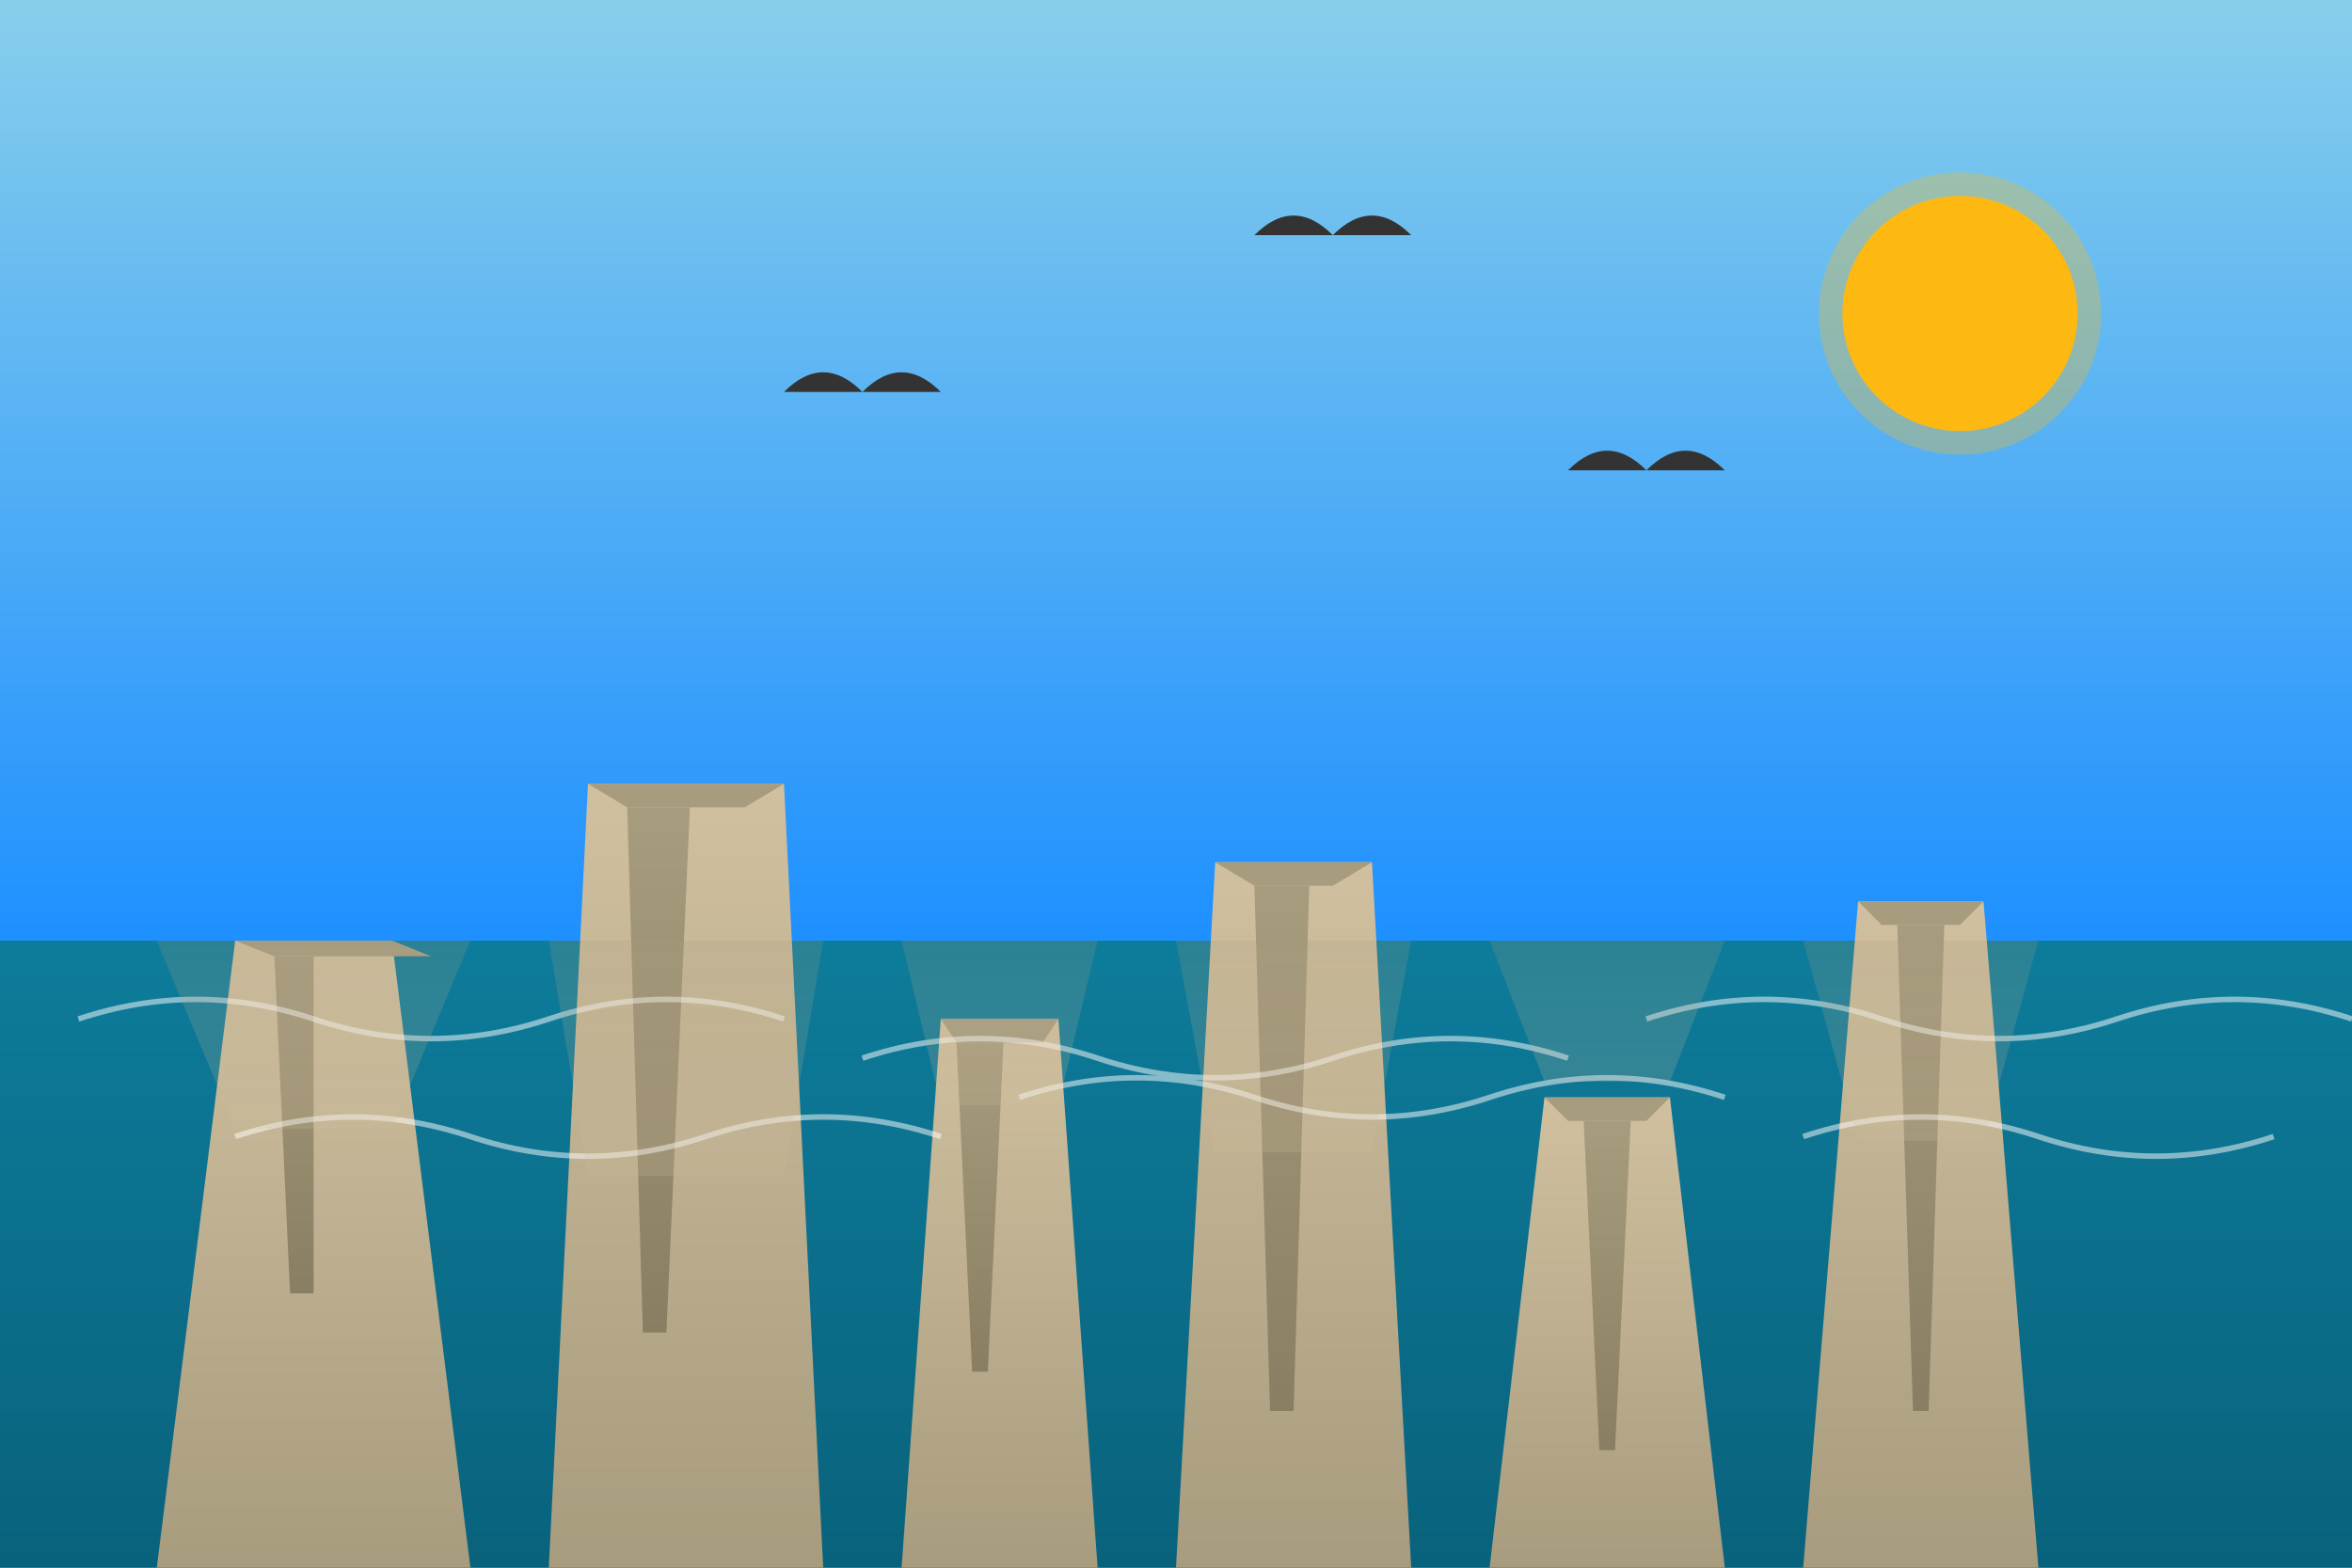 <svg width="300" height="200" viewBox="0 0 300 200" xmlns="http://www.w3.org/2000/svg">
  <rect x="0" y="0" width="300" height="200" fill="#808080" stroke="none"/>
  <!-- Twelve Apostles Rocks -->
  <defs>
    <linearGradient id="skyGradient" x1="0%" y1="0%" x2="0%" y2="100%">
      <stop offset="0%" stop-color="#87CEEB" />
      <stop offset="100%" stop-color="#1E90FF" />
    </linearGradient>
    <linearGradient id="waterGradient" x1="0%" y1="0%" x2="0%" y2="100%">
      <stop offset="0%" stop-color="#0d7c9b" />
      <stop offset="100%" stop-color="#09627c" />
    </linearGradient>
    <linearGradient id="rocksGradient" x1="0%" y1="0%" x2="0%" y2="100%">
      <stop offset="0%" stop-color="#d0c09f" />
      <stop offset="100%" stop-color="#a89c7e" />
    </linearGradient>
    <linearGradient id="rockShadowGradient" x1="0%" y1="0%" x2="0%" y2="100%">
      <stop offset="0%" stop-color="#a89c7e" />
      <stop offset="100%" stop-color="#8a7e62" />
    </linearGradient>
  </defs>
  
  <!-- Background Sky -->
  <rect x="0" y="0" width="300" height="120" fill="url(#skyGradient)" />
  
  <!-- Ocean -->
  <rect x="0" y="120" width="300" height="80" fill="url(#waterGradient)" />
  
  <!-- Twelve Apostles Rock Formations -->
  <g transform="translate(20, 80)">
    <!-- Rock 1 -->
    <path d="M0,120 L10,40 L30,40 L40,120 Z" fill="url(#rocksGradient)" />
    <path d="M10,40 L15,42 L35,42 L30,40 Z" fill="#a89c7e" />
    <path d="M15,42 L17,85 L20,85 L20,42 Z" fill="url(#rockShadowGradient)" />
    
    <!-- Rock 2 -->
    <path d="M50,120 L55,20 L80,20 L85,120 Z" fill="url(#rocksGradient)" />
    <path d="M55,20 L60,23 L75,23 L80,20 Z" fill="#a89c7e" />
    <path d="M60,23 L62,90 L65,90 L68,23 Z" fill="url(#rockShadowGradient)" />
    
    <!-- Rock 3 -->
    <path d="M95,120 L100,50 L115,50 L120,120 Z" fill="url(#rocksGradient)" />
    <path d="M100,50 L102,53 L113,53 L115,50 Z" fill="#a89c7e" />
    <path d="M102,53 L104,95 L106,95 L108,53 Z" fill="url(#rockShadowGradient)" />
    
    <!-- Rock 4 -->
    <path d="M130,120 L135,30 L155,30 L160,120 Z" fill="url(#rocksGradient)" />
    <path d="M135,30 L140,33 L150,33 L155,30 Z" fill="#a89c7e" />
    <path d="M140,33 L142,100 L145,100 L147,33 Z" fill="url(#rockShadowGradient)" />
    
    <!-- Rock 5 -->
    <path d="M170,120 L177,60 L193,60 L200,120 Z" fill="url(#rocksGradient)" />
    <path d="M177,60 L180,63 L190,63 L193,60 Z" fill="#a89c7e" />
    <path d="M182,63 L184,105 L186,105 L188,63 Z" fill="url(#rockShadowGradient)" />
    
    <!-- Rock 6 -->
    <path d="M210,120 L217,35 L233,35 L240,120 Z" fill="url(#rocksGradient)" />
    <path d="M217,35 L220,38 L230,38 L233,35 Z" fill="#a89c7e" />
    <path d="M222,38 L224,100 L226,100 L228,38 Z" fill="url(#rockShadowGradient)" />
  </g>
  
  <!-- Waves -->
  <g stroke="#ffffff" stroke-width="0.7" fill="none" opacity="0.5">
    <path d="M10,130 Q25,125 40,130 Q55,135 70,130 Q85,125 100,130" />
    <path d="M110,135 Q125,130 140,135 Q155,140 170,135 Q185,130 200,135" />
    <path d="M210,130 Q225,125 240,130 Q255,135 270,130 Q285,125 300,130" />
    <path d="M30,145 Q45,140 60,145 Q75,150 90,145 Q105,140 120,145" />
    <path d="M130,140 Q145,135 160,140 Q175,145 190,140 Q205,135 220,140" />
    <path d="M230,145 Q245,140 260,145 Q275,150 290,145" />
  </g>
  
  <!-- Sun -->
  <circle cx="250" cy="40" r="15" fill="#FDB813" />
  <circle cx="250" cy="40" r="18" fill="#FDB813" opacity="0.3" />
  
  <!-- Birds -->
  <g fill="#333333">
    <path d="M160,30 Q165,25 170,30 Q175,25 180,30" />
    <path d="M100,50 Q105,45 110,50 Q115,45 120,50" />
    <path d="M200,60 Q205,55 210,60 Q215,55 220,60" />
  </g>
  
  <!-- Reflection in Water -->
  <g transform="translate(20, 120) scale(1, -0.3)" opacity="0.2">
    <!-- Rock 1 - Reflection -->
    <path d="M0,0 L10,-80 L30,-80 L40,0 Z" fill="url(#rocksGradient)" />
    
    <!-- Rock 2 - Reflection -->
    <path d="M50,0 L55,-100 L80,-100 L85,0 Z" fill="url(#rocksGradient)" />
    
    <!-- Rock 3 - Reflection -->
    <path d="M95,0 L100,-70 L115,-70 L120,0 Z" fill="url(#rocksGradient)" />
    
    <!-- Rock 4 - Reflection -->
    <path d="M130,0 L135,-90 L155,-90 L160,0 Z" fill="url(#rocksGradient)" />
    
    <!-- Rock 5 - Reflection -->
    <path d="M170,0 L177,-60 L193,-60 L200,0 Z" fill="url(#rocksGradient)" />
    
    <!-- Rock 6 - Reflection -->
    <path d="M210,0 L217,-85 L233,-85 L240,0 Z" fill="url(#rocksGradient)" />
  </g>
</svg>